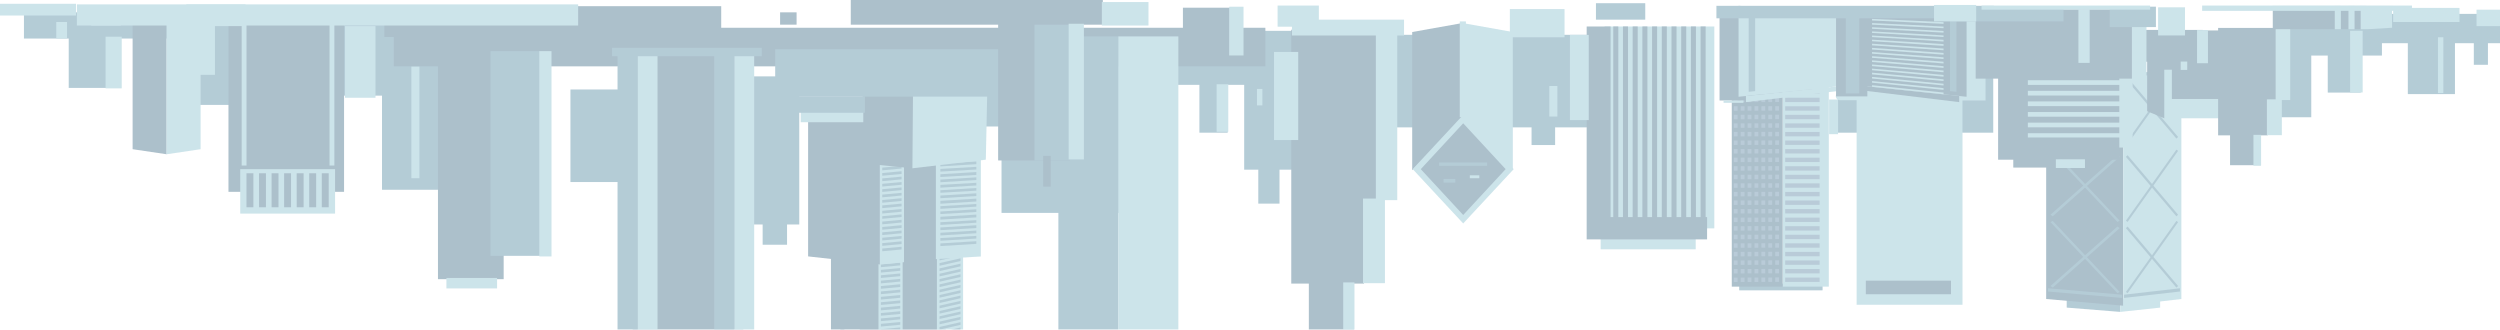 <svg xmlns="http://www.w3.org/2000/svg" viewBox="0 0 1129.03 148.88"><defs><style>.cls-1{opacity:0.33;}.cls-2{fill:#1c6484;}.cls-3{fill:#043f61;}.cls-4{fill:#64acbf;}.cls-5{fill:#2a6288;}</style></defs><g id="Layer_2" data-name="Layer 2"><g id="_1" data-name="1"><g class="cls-1"><rect class="cls-2" x="1051.24" y="4.88" width="14.89" height="36.93"/><rect class="cls-2" x="1033.16" y="9.06" width="42.55" height="16.03"/><rect class="cls-2" x="1087.41" y="6.27" width="21.28" height="36.23"/><rect class="cls-2" x="1070.39" y="6.27" width="58.64" height="13.24"/><rect class="cls-2" x="1117.2" y="14.63" width="6.38" height="14.63"/><rect class="cls-2" x="1022.52" y="13.24" width="21.28" height="39.71"/><rect class="cls-2" x="829.96" y="25.78" width="70.21" height="34.14"/><rect class="cls-2" x="620.23" y="15.72" width="117.06" height="41.8"/><rect class="cls-2" x="691.67" y="41.11" width="10.64" height="24.39"/><rect class="cls-2" x="561.88" y="13.93" width="31.92" height="62.7"/><rect class="cls-2" x="541.66" y="25.78" width="12.77" height="34.14"/><rect class="cls-2" x="523.58" y="22.29" width="50" height="16.03"/><rect class="cls-2" x="452.3" y="23.69" width="56.38" height="72.46"/><rect class="cls-2" x="422.52" y="27.17" width="68.08" height="29.96"/><rect class="cls-2" x="568.26" y="67.58" width="9.58" height="24.38"/><rect class="cls-2" x="257.62" y="40.41" width="32.98" height="41.8"/><rect class="cls-2" x="137.41" y="4.88" width="92.55" height="38.32"/><rect class="cls-2" x="172.52" y="34.14" width="35.11" height="51.56"/><rect class="cls-2" x="79.96" y="4.18" width="46.81" height="43.2"/><rect class="cls-2" x="10.81" y="5.57" width="102.13" height="11.84"/><rect class="cls-2" x="31.03" y="12.54" width="18.09" height="27.17"/><rect class="cls-3" x="177.84" y="12.54" width="393.62" height="17.42"/><rect class="cls-2" x="477.97" y="16.44" width="27.12" height="132.43"/><rect class="cls-4" x="505.04" y="16.44" width="27.12" height="132.43"/><polygon class="cls-3" points="75.26 4.77 75.26 69.67 59.89 67.38 59.89 4.77 75.26 4.77"/><polygon class="cls-4" points="90.6 4.77 90.6 67.38 75.23 69.67 75.23 4.77 90.6 4.77"/><rect class="cls-2" x="333.41" y="34.49" width="27.55" height="66.89"/><rect class="cls-2" x="344.42" y="97.49" width="11.02" height="13.04"/><rect class="cls-3" x="388.31" y="115.06" width="38.83" height="33.81"/><rect class="cls-3" x="375.27" y="114.1" width="6.07" height="34.78"/><polygon class="cls-3" points="402.02 148.88 399.84 115.31 379.51 115.31 379.51 148.88 402.02 148.88"/><rect class="cls-3" x="404.39" y="62.94" width="18.81" height="85.94"/><polygon class="cls-4" points="434.95 148.88 434.95 112.03 423.12 114.72 423.12 148.88 434.95 148.88"/><polygon class="cls-2" points="433.77 121.47 424.31 123.62 424.31 124.82 433.77 122.68 433.77 121.47"/><polygon class="cls-2" points="433.77 119.07 424.31 121.21 424.31 122.42 433.77 120.28 433.77 119.07"/><polygon class="cls-2" points="433.77 123.87 424.31 126.02 424.31 127.23 433.77 125.08 433.77 123.87"/><polygon class="cls-2" points="433.77 148.88 433.77 147.9 429.48 148.88 433.77 148.88"/><polygon class="cls-2" points="433.77 126.28 424.31 128.42 424.31 129.63 433.77 127.48 433.77 126.28"/><polygon class="cls-2" points="433.77 114.26 424.31 116.41 424.31 117.61 433.77 115.47 433.77 114.26"/><polygon class="cls-2" points="433.77 116.67 424.31 118.81 424.31 120.02 433.77 117.87 433.77 116.67"/><polygon class="cls-2" points="433.77 143.1 424.31 145.24 424.31 146.45 433.77 144.3 433.77 143.1"/><polygon class="cls-2" points="433.77 138.29 424.31 140.44 424.31 141.64 433.77 139.5 433.77 138.29"/><polygon class="cls-2" points="433.77 140.69 424.31 142.84 424.31 144.05 433.77 141.9 433.77 140.69"/><polygon class="cls-2" points="433.77 145.5 424.31 147.65 424.31 148.85 433.77 146.71 433.77 145.5"/><polygon class="cls-2" points="433.77 133.49 424.31 135.63 424.31 136.84 433.77 134.69 433.77 133.49"/><polygon class="cls-2" points="433.77 131.08 424.31 133.23 424.31 134.44 433.77 132.29 433.77 131.08"/><polygon class="cls-2" points="433.77 128.68 424.31 130.82 424.31 132.03 433.77 129.89 433.77 128.68"/><polygon class="cls-2" points="433.77 135.89 424.31 138.03 424.31 139.24 433.77 137.09 433.77 135.89"/><polygon class="cls-4" points="407.65 148.88 407.65 114.09 396.73 115.11 396.73 148.88 407.65 148.88"/><polygon class="cls-2" points="406.56 125.94 397.82 126.74 397.82 127.97 406.56 127.16 406.56 125.94"/><polygon class="cls-2" points="406.56 130.81 397.82 131.62 397.82 132.84 406.56 132.03 406.56 130.81"/><polygon class="cls-2" points="406.56 128.37 397.82 129.18 397.82 130.41 406.56 129.6 406.56 128.37"/><polygon class="cls-2" points="406.56 123.5 397.82 124.31 397.82 125.53 406.56 124.72 406.56 123.5"/><polygon class="cls-2" points="406.56 116.19 397.82 116.99 397.82 118.22 406.56 117.41 406.56 116.19"/><polygon class="cls-2" points="406.56 118.62 397.82 119.43 397.82 120.66 406.56 119.85 406.56 118.62"/><polygon class="cls-2" points="406.56 121.06 397.82 121.87 397.82 123.09 406.56 122.28 406.56 121.06"/><polygon class="cls-2" points="406.56 148.88 406.56 147.87 397.82 148.68 397.82 148.88 406.56 148.88"/><polygon class="cls-2" points="406.56 140.56 397.82 141.37 397.82 142.59 406.56 141.78 406.56 140.56"/><polygon class="cls-2" points="406.56 143 397.82 143.81 397.82 145.03 406.56 144.22 406.56 143"/><polygon class="cls-2" points="406.56 133.25 397.82 134.06 397.82 135.28 406.56 134.47 406.56 133.25"/><polygon class="cls-2" points="406.56 145.44 397.82 146.25 397.82 147.47 406.56 146.66 406.56 145.44"/><polygon class="cls-2" points="406.56 138.12 397.82 138.93 397.82 140.16 406.56 139.35 406.56 138.12"/><polygon class="cls-2" points="406.56 135.69 397.82 136.49 397.82 137.72 406.56 136.91 406.56 135.69"/><polygon class="cls-3" points="402.87 115.55 397.34 119.41 364.95 115.79 364.95 53.28 408.33 53.28 402.87 115.55"/><polygon class="cls-4" points="408.26 53.28 397.34 54.29 397.34 119.41 408.26 118.4 408.26 53.28"/><path class="cls-2" d="M398.43,113.47v-1.23l8.73-.81v1.23Zm0-3.67,8.73-.81v1.23l-8.73.81Zm0-2.43,8.73-.81v1.22l-8.73.81Zm0-2.44,8.73-.81v1.22l-8.73.81Zm8.73-2-8.73.81v-1.23l8.73-.81Zm0-2.44-8.73.81v-1.23l8.73-.81Zm-8.73-2.85,8.73-.81V98l-8.73.81Zm0-2.44,8.73-.81v1.22l-8.73.81Zm0-2.44,8.73-.81v1.23l-8.73.81Zm0-2.44,8.73-.8v1.22l-8.73.81Zm0-2.43,8.73-.81v1.22l-8.73.81Zm0-2.44,8.73-.81v1.22l-8.73.81Zm0-2.44,8.73-.81v1.23l-8.73.81Zm0-2.44,8.73-.81V81l-8.73.81Zm0-2.43,8.73-.81v1.22l-8.73.81Zm0-2.44,8.73-.81v1.22l-8.73.81Zm0-2.44,8.73-.81v1.23l-8.73.8Zm0-2.44,8.73-.81v1.23l-8.73.81Zm0-2.43,8.73-.81v1.22l-8.73.81Zm0-2.44,8.73-.81v1.22l-8.73.81Zm0-2.44,8.73-.81v1.23l-8.73.81Zm0-2.44,8.73-.8v1.22l-8.73.81Zm0-2.43,8.73-.81V59l-8.73.81Zm0-2.44,8.73-.81v1.22l-8.73.81Z"/><polygon class="cls-4" points="442.97 51.63 422.65 52.81 422.65 117.01 442.97 115.83 442.97 51.63"/><path class="cls-2" d="M424.68,111.13v-1.2l16.25-1v1.2Zm0-3.61,16.25-1v1.21l-16.25,1Zm0-2.4,16.25-1v1.21l-16.25,1Zm0-2.4,16.25-1V103l-16.25.94Zm16.25-2.15-16.25,1v-1.21l16.25-.94Zm0-2.4-16.25,1V97.91l16.25-1Zm-16.25-2.66,16.25-1v1.21l-16.25.94Zm0-2.4,16.25-1v1.2l-16.25,1Zm0-2.41,16.25-1V91l-16.25,1Zm0-2.4,16.25-1v1.21l-16.25,1Zm0-2.4,16.25-1v1.2l-16.25.95Zm0-2.41,16.25-.94v1.2l-16.25,1Zm0-2.4,16.25-1v1.21l-16.25,1Zm0-2.4,16.25-1V79l-16.25.94Zm0-2.41,16.25-.94v1.2l-16.25.95Zm0-2.4,16.25-.95v1.21l-16.25,1Zm0-2.4,16.25-1v1.21l-16.25,1Zm0-2.4,16.25-1v1.21l-16.25.94Zm0-2.41,16.25-.94v1.2l-16.25.95Zm0-2.4,16.25-.95v1.21l-16.25,1Zm0-2.4,16.25-.95v1.21l-16.25.95Zm0-2.4,16.25-.95v1.2l-16.25,1Zm0-2.41,16.25-.94v1.2l-16.25,1Zm0-2.4,16.25-.95v1.21l-16.25.95Z"/><path class="cls-4" d="M412.27,27.7l33.8,3.19-.86,41.22L412.05,76s-4.11-5.14-7.35-9.26Z"/><polygon class="cls-3" points="389.53 73.77 389.62 29.75 412.44 27.59 412.05 76.01 389.53 73.77"/><rect class="cls-4" x="361.61" y="50" width="28.26" height="5.2"/><rect class="cls-2" x="352.63" y="43.47" width="37.98" height="7.46"/><rect class="cls-2" x="350.09" y="22.25" width="101.28" height="21.39"/><rect class="cls-3" x="285.74" y="23.42" width="49.95" height="125.45"/><rect class="cls-2" x="322.55" y="23.69" width="9.11" height="125.19"/><rect class="cls-4" x="331.66" y="23.69" width="8.94" height="125.19"/><rect class="cls-2" x="278.89" y="23.69" width="9.11" height="125.19"/><rect class="cls-4" x="288.01" y="23.69" width="8.94" height="125.19"/><rect class="cls-2" x="276.41" y="21.58" width="67.6" height="3.81"/><rect class="cls-3" x="450.77" y="6.27" width="32.39" height="66.19"/><rect class="cls-2" x="467.2" y="6.27" width="15.96" height="66.19"/><rect class="cls-3" x="471.1" y="70.38" width="3.42" height="13.9"/><rect class="cls-3" x="197.79" y="23.13" width="29.67" height="102.95"/><rect class="cls-2" x="221.52" y="23.11" width="26.7" height="92.43"/><rect class="cls-4" x="201.6" y="125.53" width="22.89" height="4.72"/><rect class="cls-4" x="243.56" y="23.11" width="5.51" height="92.7"/><rect class="cls-3" x="173.58" y="2.79" width="152.13" height="13.93"/><rect class="cls-3" x="384.22" width="113.83" height="11.15"/><rect class="cls-3" x="352.3" y="5.57" width="7.45" height="5.57"/><rect class="cls-3" x="534.22" y="3.48" width="21.28" height="22.29"/><rect class="cls-4" x="838.47" y="6.27" width="47.81" height="131.37"/><rect class="cls-3" x="842.63" y="126.75" width="38.46" height="6.13"/><rect class="cls-3" x="103.18" y="5.15" width="52.2" height="81.48"/><rect class="cls-4" x="108.49" y="76.4" width="42.83" height="20.06"/><path class="cls-3" d="M111.31,78.24h3.12V93.6h-3.12Zm5.67,0h3.12V93.6H117Zm5.67,0h3.12V93.6h-3.12Zm5.66,0h3.13V93.6h-3.13Zm5.67,0h3.13V93.6H134Zm5.67,0h3.13V93.6h-3.13Zm5.67,15.36V78.24h3.13V93.6Z"/><rect class="cls-4" x="148.82" y="4.95" width="2.19" height="69.81"/><rect class="cls-4" x="109.14" y="4.95" width="2.19" height="69.81"/><polygon class="cls-2" points="957.55 135.08 957.55 140.86 933.35 138.92 933.35 133.91 957.55 135.08"/><polygon class="cls-4" points="957.55 135.08 957.55 140.86 975.54 138.92 975.54 133.91 957.55 135.08"/><polygon class="cls-3" points="958.87 33.73 924.07 30.72 924.07 135.04 958.87 138.06 958.87 33.73"/><polygon class="cls-2" points="958.38 133.09 924.91 130.19 924.91 131.65 958.38 134.55 958.38 133.09"/><polygon class="cls-2" points="957.26 131.86 927.03 99.77 926.03 100.31 956.26 132.4 957.26 131.86"/><polygon class="cls-2" points="926.03 129.16 956.26 102.3 957.26 103.02 927.03 129.88 926.03 129.16"/><polygon class="cls-2" points="957.26 99.67 927.03 67.58 926.03 68.13 956.26 100.22 957.26 99.67"/><polygon class="cls-2" points="926.03 96.97 956.26 70.11 957.26 70.83 927.03 97.69 926.03 96.97"/><polygon class="cls-2" points="958.71 35.27 925.24 32.37 925.24 33.84 958.71 36.73 958.71 35.27"/><polygon class="cls-2" points="957.26 66.02 927.03 33.93 926.03 34.48 956.26 66.56 957.26 66.02"/><polygon class="cls-2" points="926.03 63.32 956.26 36.46 957.26 37.18 927.03 64.03 926.03 63.32"/><polygon class="cls-4" points="958.87 33.73 985.13 30.72 985.13 135.04 958.87 138.06 958.87 33.73"/><polygon class="cls-2" points="959.24 133.09 984.49 130.19 984.49 131.65 959.24 134.55 959.24 133.09"/><polygon class="cls-2" points="960.09 131.86 982.89 99.77 983.65 100.31 960.84 132.4 960.09 131.86"/><polygon class="cls-2" points="983.65 129.16 960.85 102.3 960.09 103.02 982.89 129.88 983.65 129.16"/><polygon class="cls-2" points="960.09 99.67 982.89 67.58 983.65 68.13 960.84 100.22 960.09 99.67"/><polygon class="cls-2" points="983.65 96.97 960.85 70.11 960.09 70.83 982.89 97.69 983.65 96.97"/><polygon class="cls-2" points="958.99 33.81 984.24 30.91 984.24 32.37 958.99 35.27 958.99 33.81"/><polygon class="cls-2" points="960.09 64.56 982.89 32.47 983.65 33.01 960.84 65.1 960.09 64.56"/><polygon class="cls-2" points="983.65 61.85 960.85 35 960.09 35.72 982.89 62.57 983.65 61.85"/><polygon class="cls-3" points="659.95 54.91 659.95 10.5 637.76 14.46 637.76 76.88 659.95 54.91"/><polygon class="cls-4" points="661.01 54.91 661.01 10.5 683.2 14.46 683.2 76.88 661.01 54.91"/><polygon class="cls-4" points="683.6 76.39 660.8 51.87 638 76.39 660.8 100.91 683.6 76.39"/><polygon class="cls-3" points="679.96 76.39 660.8 55.68 641.64 76.39 660.8 97.09 679.96 76.39"/><rect class="cls-2" x="651.94" y="80.82" width="5.29" height="1.65"/><rect class="cls-2" x="649.92" y="73.39" width="21.68" height="1.49"/><rect class="cls-4" x="663.79" y="79.17" width="4.29" height="1.32"/><rect class="cls-4" x="659.25" y="9.67" width="2.77" height="43.25"/><rect class="cls-2" x="785.44" y="128.09" width="37.66" height="3.03"/><rect class="cls-4" x="805.08" y="18.26" width="20.83" height="111.19"/><rect class="cls-3" x="782.09" y="18.26" width="22.98" height="111.19"/><rect class="cls-5" x="806.21" y="125.36" width="15.54" height="1.97"/><rect class="cls-5" x="806.21" y="121.49" width="15.54" height="1.97"/><rect class="cls-5" x="806.21" y="117.62" width="15.54" height="1.97"/><rect class="cls-5" x="806.21" y="113.76" width="15.54" height="1.97"/><rect class="cls-5" x="806.21" y="109.89" width="15.54" height="1.97"/><rect class="cls-5" x="806.21" y="106.02" width="15.54" height="1.97"/><rect class="cls-5" x="806.21" y="102.15" width="15.54" height="1.97"/><rect class="cls-5" x="806.21" y="98.28" width="15.54" height="1.97"/><rect class="cls-5" x="806.21" y="94.42" width="15.54" height="1.97"/><rect class="cls-5" x="806.21" y="90.55" width="15.54" height="1.97"/><rect class="cls-5" x="806.21" y="86.68" width="15.54" height="1.97"/><rect class="cls-5" x="806.21" y="82.81" width="15.54" height="1.97"/><rect class="cls-5" x="806.21" y="78.94" width="15.54" height="1.97"/><rect class="cls-5" x="806.21" y="75.07" width="15.54" height="1.97"/><rect class="cls-5" x="806.21" y="71.21" width="15.54" height="1.97"/><rect class="cls-5" x="806.21" y="67.34" width="15.54" height="1.97"/><rect class="cls-5" x="806.21" y="63.47" width="15.54" height="1.97"/><rect class="cls-5" x="806.21" y="59.6" width="15.54" height="1.97"/><rect class="cls-5" x="806.21" y="55.73" width="15.54" height="1.97"/><rect class="cls-5" x="806.21" y="51.86" width="15.54" height="1.97"/><rect class="cls-5" x="806.21" y="48" width="15.54" height="1.97"/><rect class="cls-5" x="806.21" y="44.13" width="15.54" height="1.97"/><rect class="cls-5" x="806.21" y="40.26" width="15.54" height="1.97"/><rect class="cls-5" x="806.21" y="36.39" width="15.54" height="1.97"/><rect class="cls-5" x="806.21" y="32.52" width="15.54" height="1.97"/><rect class="cls-5" x="806.21" y="28.65" width="15.54" height="1.97"/><rect class="cls-5" x="806.21" y="24.78" width="15.54" height="1.97"/><path class="cls-5" d="M783,125.36h1.72v2H783Zm0-3.87h1.72v2H783Zm0-3.87h1.72v2H783Zm0-3.86h1.72v2H783Zm0-3.87h1.72v2H783Zm0-3.87h1.72v2H783Zm0-3.87h1.72v2H783Zm0-3.87h1.72v2H783Zm0-3.86h1.72v2H783Zm0-3.87h1.72v2H783Zm0-3.87h1.72v2H783Zm0-3.87h1.72v2H783Zm0-3.87h1.72v2H783Zm0-3.87h1.72v2H783Zm0-3.86h1.72v2H783Zm0-3.87h1.72v2H783Zm0-3.87h1.72v2H783Zm0-3.87h1.72v2H783Zm0-3.87h1.72v2H783Zm0-3.87h1.72v2H783ZM783,48h1.72v2H783Zm0-3.87h1.72v2H783Zm0-3.87h1.72v2H783Zm0-3.87h1.72v2H783Zm0-3.87h1.72v2H783Zm0-3.87h1.72v2H783Zm0-3.87h1.72v2H783Zm3.12,100.58h1.72v2h-1.72Zm0-3.87h1.72v2h-1.72Zm0-3.87h1.72v2h-1.72Zm0-3.86h1.72v2h-1.72Zm0-3.87h1.72v2h-1.72Zm0-3.87h1.72v2h-1.72Zm0-3.87h1.72v2h-1.72Zm0-3.87h1.72v2h-1.72Zm0-3.86h1.72v2h-1.72Zm0-3.87h1.72v2h-1.72Zm0-3.87h1.72v2h-1.72Zm0-3.87h1.72v2h-1.72Zm0-3.87h1.72v2h-1.72Zm0-3.87h1.72v2h-1.72Zm0-3.86h1.72v2h-1.72Zm0-3.87h1.72v2h-1.72Zm0-3.87h1.72v2h-1.72Zm0-3.87h1.72v2h-1.72Zm0-3.87h1.72v2h-1.72Zm0-3.87h1.72v2h-1.72Zm0-3.86h1.72v2h-1.72Zm0-3.87h1.72v2h-1.72Zm0-3.87h1.72v2h-1.72Zm0-3.87h1.72v2h-1.72Zm0-3.87h1.72v2h-1.72Zm0-3.87h1.72v2h-1.72Zm0-3.87h1.72v2h-1.72Zm3.12,100.58h1.72v2h-1.72Zm0-3.87h1.72v2h-1.72Zm0-3.87h1.72v2h-1.72Zm0-3.86h1.72v2h-1.72Zm0-3.87h1.72v2h-1.72Zm0-3.87h1.72v2h-1.72Zm0-3.87h1.72v2h-1.72Zm0-3.87h1.72v2h-1.72Zm0-3.86h1.72v2h-1.72Zm0-3.87h1.72v2h-1.72Zm0-3.87h1.72v2h-1.72Zm0-3.87h1.72v2h-1.72Zm0-3.87h1.72v2h-1.72Zm0-3.87h1.72v2h-1.72Zm0-3.86h1.72v2h-1.72Zm0-3.87h1.72v2h-1.72Zm0-3.87h1.72v2h-1.72Zm0-3.87h1.72v2h-1.72Zm0-3.87h1.72v2h-1.72Zm0-3.87h1.72v2h-1.72Zm0-3.86h1.72v2h-1.72Zm0-3.87h1.72v2h-1.72Zm0-3.87h1.72v2h-1.72Zm0-3.87h1.72v2h-1.72Zm0-3.87h1.72v2h-1.72Zm0-3.87h1.72v2h-1.72Zm0-3.87h1.72v2h-1.72Zm3.11,100.58h1.73v2h-1.73Zm0-3.87h1.73v2h-1.73Zm0-3.87h1.73v2h-1.73Zm0-3.86h1.73v2h-1.73Zm0-3.87h1.73v2h-1.73Zm0-3.87h1.73v2h-1.73Zm0-3.87h1.73v2h-1.73Zm0-3.87h1.73v2h-1.73Zm0-3.86h1.73v2h-1.73Zm0-3.87h1.73v2h-1.73Zm0-3.87h1.73v2h-1.73Zm0-3.87h1.73v2h-1.73Zm0-3.87h1.73v2h-1.73Zm0-3.87h1.73v2h-1.73Zm0-3.86h1.73v2h-1.73Zm0-3.87h1.73v2h-1.73Zm0-3.87h1.73v2h-1.73Zm0-3.87h1.73v2h-1.73Zm0-3.87h1.73v2h-1.73Zm0-3.87h1.73v2h-1.73Zm0-3.86h1.73v2h-1.73Zm0-3.87h1.73v2h-1.73Zm0-3.87h1.73v2h-1.73Zm0-3.87h1.73v2h-1.73Zm0-3.87h1.73v2h-1.73Zm0-3.87h1.73v2h-1.73Zm0-3.87h1.73v2h-1.73Zm3.12,100.58h1.73v2h-1.73Zm0-3.87h1.73v2h-1.73Zm0-3.87h1.73v2h-1.73Zm0-3.86h1.73v2h-1.73Zm0-3.87h1.73v2h-1.73Zm0-3.87h1.73v2h-1.73Zm0-3.87h1.73v2h-1.73Zm0-3.87h1.73v2h-1.73Zm0-3.86h1.73v2h-1.73Zm0-3.87h1.73v2h-1.73Zm0-3.87h1.73v2h-1.73Zm0-3.87h1.73v2h-1.73Zm0-3.87h1.73v2h-1.73Zm0-3.87h1.73v2h-1.73Zm0-3.86h1.73v2h-1.73Zm0-3.87h1.73v2h-1.73Zm0-3.87h1.73v2h-1.73Zm0-3.87h1.73v2h-1.73Zm0-3.87h1.73v2h-1.73Zm0-3.87h1.73v2h-1.73Zm0-3.86h1.73v2h-1.73Zm0-3.87h1.73v2h-1.73Zm0-3.87h1.73v2h-1.73Zm0-3.87h1.73v2h-1.73Zm0-3.87h1.73v2h-1.73Zm0-3.87h1.73v2h-1.73Zm0-3.87h1.73v2h-1.73Zm3.12,100.58h1.73v2h-1.73Zm0-3.87h1.73v2h-1.73Zm0-3.87h1.73v2h-1.73Zm0-3.86h1.73v2h-1.73Zm0-3.87h1.73v2h-1.73Zm0-3.87h1.73v2h-1.73Zm0-3.87h1.73v2h-1.73Zm0-3.87h1.73v2h-1.73Zm0-3.86h1.73v2h-1.73Zm0-3.87h1.73v2h-1.73Zm0-3.87h1.73v2h-1.73Zm0-3.87h1.73v2h-1.73Zm0-3.87h1.73v2h-1.73Zm0-3.87h1.73v2h-1.73Zm0-3.86h1.73v2h-1.73Zm0-3.87h1.73v2h-1.73Zm0-3.87h1.73v2h-1.73Zm0-3.87h1.73v2h-1.73Zm0-3.87h1.73v2h-1.73Zm0-3.87h1.73v2h-1.73Zm0-3.86h1.73v2h-1.73Zm0-3.87h1.73v2h-1.73Zm0-3.87h1.73v2h-1.73Zm0-3.87h1.73v2h-1.73Zm0-3.87h1.73v2h-1.73Zm0-3.87h1.73v2h-1.73Zm0-3.87h1.73v2h-1.73Zm3.12,102.55v-2h1.73v2Zm0-5.84h1.73v2h-1.73Zm0-3.87h1.73v2h-1.73Zm0-3.86h1.73v2h-1.73Zm0-3.87h1.73v2h-1.73Zm0-3.87h1.73v2h-1.73Zm0-3.87h1.73v2h-1.73Zm0-3.87h1.73v2h-1.73Zm0-3.86h1.73v2h-1.73Zm0-3.87h1.73v2h-1.73Zm0-3.87h1.73v2h-1.73Zm0-3.87h1.73v2h-1.73Zm0-3.87h1.73v2h-1.73Zm0-3.87h1.73v2h-1.73Zm0-3.86h1.73v2h-1.73Zm0-3.87h1.73v2h-1.73Zm0-3.87h1.73v2h-1.73Zm0-3.87h1.73v2h-1.73Zm0-3.87h1.73v2h-1.73Zm0-3.87h1.73v2h-1.73Zm0-3.86h1.73v2h-1.73Zm0-3.87h1.73v2h-1.73Zm0-3.87h1.73v2h-1.73Zm0-3.87h1.73v2h-1.73Zm0-3.87h1.73v2h-1.73Zm0-3.87h1.73v2h-1.73Zm0-3.87h1.73v2h-1.73Z"/><rect class="cls-4" x="724.64" y="11.96" width="49.57" height="91.18"/><rect class="cls-4" x="722.87" y="105.32" width="42.93" height="7.27"/><polygon class="cls-3" points="727.36 11.96 727.36 98.05 728.57 98.05 728.57 11.96 730.85 11.96 730.85 98.05 732.95 98.05 732.95 11.96 735.23 11.96 735.23 98.05 737.33 98.05 737.33 11.96 739.61 11.96 739.61 98.05 741.72 98.05 741.72 11.96 743.99 11.96 743.99 98.05 746.1 98.05 746.1 11.96 748.37 11.96 748.37 98.05 750.48 98.05 750.48 11.96 752.76 11.96 752.76 98.05 754.87 98.05 754.87 11.96 757.14 11.96 757.14 98.05 759.25 98.05 759.25 11.96 761.52 11.96 761.52 98.05 763.63 98.05 763.63 11.96 765.9 11.96 765.9 98.05 768.01 98.05 768.01 11.96 770.28 11.96 770.28 98.05 770.94 98.05 770.94 108.11 716.56 108.11 716.56 11.96 727.36 11.96"/><polygon class="cls-3" points="591.09 148.88 611.49 148.88 611.49 128.08 616.02 128.08 616.02 89.86 625.09 89.86 625.09 13.43 583.15 13.43 583.15 128.08 591.09 128.08 591.09 148.88"/><rect class="cls-4" x="606.61" y="127.53" width="5.07" height="21.35"/><rect class="cls-4" x="615.55" y="89.67" width="9.91" height="38.21"/><rect class="cls-4" x="621.35" y="11.81" width="9.67" height="78.57"/><rect class="cls-3" x="776.57" y="7.44" width="13.15" height="37.94"/><path class="cls-4" d="M832.61,8.28,785.15,2.55V43.7l47.46-5Z"/><path class="cls-4" d="M832.61,38.71Q810.55,41,788.48,43.36v2.76l44.13-5.33Z"/><path class="cls-2" d="M792.64,5.76l-2.91-.32v36l2.91-.28Z"/><rect class="cls-4" x="883.55" y="7.44" width="13.15" height="37.94"/><path class="cls-3" d="M840.66,8.28l47.47-5.73V43.7l-47.47-5Z"/><path class="cls-3" d="M840.66,38.71Q862.73,41,884.8,43.36v2.76l-44.14-5.33Z"/><path class="cls-2" d="M880.64,5.76l2.91-.32v36l-2.91-.28Z"/><path class="cls-4" d="M843.43,43.51a1.93,1.93,0,0,0-2.08-1.73H831.12a1.92,1.92,0,0,0-2.06,1.73h0a1.92,1.92,0,0,0,2.06,1.74h10.23a1.93,1.93,0,0,0,2.08-1.74Z"/><rect class="cls-3" x="829.18" y="5.72" width="14.13" height="37.8"/><rect class="cls-2" x="833.59" y="7.3" width="6.09" height="34.89"/><rect class="cls-2" x="775.15" y="2.63" width="125.28" height="5.64"/><path class="cls-4" d="M827.36,13q-16.15.81-32.3,1.74V14q16.14-.92,32.3-1.7Z"/><path class="cls-4" d="M827.36,16.75q-16.17.93-32.3,2v-.78q16.14-1,32.3-1.93Z"/><path class="cls-4" d="M827.36,14.87q-16.15.87-32.3,1.86V16q16.14-1,32.3-1.81Z"/><path class="cls-4" d="M827.36,20.49q-16.17,1.05-32.3,2.21v-.79q16.14-1.14,32.3-2.16Z"/><path class="cls-4" d="M827.36,18.62q-16.17,1-32.3,2.09v-.79q16.14-1.08,32.3-2Z"/><path class="cls-4" d="M827.36,11.13q-16.15.75-32.3,1.62V12q16.14-.86,32.3-1.58Z"/><path class="cls-4" d="M827.36,9.26q-16.15.69-32.3,1.51V10q16.14-.8,32.3-1.46Z"/><path class="cls-4" d="M827.36,35.47Q811.19,37,795.06,38.6v-.78q16.13-1.6,32.3-3.09Z"/><path class="cls-4" d="M827.36,31.72q-16.17,1.39-32.3,2.91v-.79q16.14-1.48,32.3-2.85Z"/><path class="cls-4" d="M827.36,33.6q-16.17,1.45-32.3,3v-.78q16.14-1.55,32.3-3Z"/><path class="cls-4" d="M827.36,39.22q-16.17,1.62-32.3,3.36V41.8q16.13-1.72,32.3-3.32Z"/><path class="cls-4" d="M827.36,22.37q-16.17,1.1-32.3,2.32V23.9q16.14-1.2,32.3-2.28Z"/><path class="cls-4" d="M827.36,37.34q-16.17,1.57-32.3,3.25v-.78q16.13-1.66,32.3-3.2Z"/><path class="cls-4" d="M827.36,29.85q-16.17,1.33-32.3,2.79v-.79q16.14-1.43,32.3-2.73Z"/><path class="cls-4" d="M827.36,24.24q-16.17,1.16-32.3,2.43v-.78q16.14-1.26,32.3-2.39Z"/><path class="cls-4" d="M827.36,26.11q-16.17,1.22-32.3,2.55v-.78q16.14-1.32,32.3-2.51Z"/><path class="cls-4" d="M827.36,28q-16.17,1.27-32.3,2.67v-.78q16.14-1.38,32.3-2.63Z"/><path class="cls-4" d="M845.43,13q16.17.81,32.3,1.74V14q-16.14-.92-32.3-1.7Z"/><path class="cls-4" d="M845.43,16.75q16.17.93,32.3,2v-.78q-16.14-1-32.3-1.93Z"/><path class="cls-4" d="M845.43,14.87q16.17.87,32.3,1.86V16q-16.14-1-32.3-1.81Z"/><path class="cls-4" d="M845.43,20.49q16.17,1.05,32.3,2.21v-.79q-16.12-1.14-32.3-2.16Z"/><path class="cls-4" d="M845.43,18.62q16.17,1,32.3,2.09v-.79q-16.14-1.08-32.3-2Z"/><path class="cls-4" d="M845.43,11.13q16.17.75,32.3,1.62V12q-16.14-.86-32.3-1.58Z"/><path class="cls-4" d="M845.43,9.26q16.16.69,32.3,1.51V10q-16.14-.8-32.3-1.46Z"/><path class="cls-4" d="M845.43,35.47Q861.6,37,877.73,38.6v-.78q-16.12-1.6-32.3-3.09Z"/><path class="cls-4" d="M845.43,31.72q16.17,1.39,32.3,2.91v-.79q-16.12-1.48-32.3-2.85Z"/><path class="cls-4" d="M845.43,33.6q16.17,1.45,32.3,3v-.78q-16.12-1.55-32.3-3Z"/><path class="cls-4" d="M845.43,39.22q16.17,1.62,32.3,3.36V41.8q-16.12-1.72-32.3-3.32Z"/><path class="cls-4" d="M845.43,22.37q16.17,1.1,32.3,2.32V23.9q-16.12-1.2-32.3-2.28Z"/><path class="cls-4" d="M845.43,37.34q16.17,1.57,32.3,3.25v-.78q-16.12-1.66-32.3-3.2Z"/><path class="cls-4" d="M845.43,29.85q16.17,1.33,32.3,2.79v-.79q-16.12-1.43-32.3-2.73Z"/><path class="cls-4" d="M845.43,24.24q16.17,1.16,32.3,2.43v-.78q-16.12-1.26-32.3-2.39Z"/><path class="cls-4" d="M845.43,26.11q16.17,1.22,32.3,2.55v-.78q-16.12-1.32-32.3-2.51Z"/><path class="cls-4" d="M845.43,28q16.17,1.27,32.3,2.67v-.78q-16.12-1.38-32.3-2.63Z"/><rect class="cls-4" x="778.38" y="45.38" width="8.98" height="1.06"/><polygon class="cls-3" points="985.58 49.17 977.41 53.42 969.68 50.23 969.68 13.85 1005.34 13.85 985.58 49.17"/><rect class="cls-4" x="977.41" y="14.06" width="31.36" height="39.36"/><rect class="cls-3" x="980.85" y="13.85" width="22.77" height="30.85"/><rect class="cls-4" x="911.03" y="31.88" width="52.09" height="34.76"/><polygon class="cls-3" points="986.31 31.48 970.89 31.48 970.89 27.89 962.94 27.89 962.94 35.51 957.11 35.51 957.11 36.23 915.8 36.23 915.8 38.35 957.11 38.35 957.11 41.01 915.8 41.01 915.8 43.14 957.11 43.14 957.11 45.8 915.8 45.8 915.8 47.93 957.11 47.93 957.11 50.59 915.8 50.59 915.8 52.71 957.11 52.71 957.11 55.38 915.8 55.38 915.8 57.5 957.11 57.5 957.11 60.16 915.8 60.16 915.8 62.09 957.11 62.09 957.11 72.13 928.47 72.13 928.47 75.68 909.22 75.68 909.22 72.13 902.37 72.13 902.37 35.51 892.24 35.51 892.24 4.19 962.94 4.19 962.94 13.51 994.79 13.51 994.79 27.89 986.31 27.89 986.31 31.48"/><rect class="cls-4" x="928.45" y="71.94" width="13.15" height="3.93"/><rect class="cls-4" x="962.79" y="4.22" width="6.58" height="31.59"/><rect class="cls-4" x="984.82" y="27.8" width="2.96" height="3.78"/><rect class="cls-4" x="992.21" y="13.59" width="4.93" height="14.96"/><rect class="cls-4" x="938.64" y="4.22" width="5.09" height="24.18"/><polygon class="cls-3" points="1024.08 61.13 1021 61.13 1021 74.61 1007.12 74.61 1007.12 61.13 1001.73 61.13 1001.73 12.61 1030.25 12.61 1030.25 44.96 1024.08 44.96 1024.08 61.13"/><rect class="cls-4" x="1017.68" y="60.9" width="3.45" height="13.91"/><rect class="cls-4" x="1023.76" y="44.88" width="6.74" height="16.17"/><rect class="cls-4" x="1027.71" y="11.93" width="6.57" height="33.25"/><rect class="cls-4" x="974.62" y="3.31" width="12.16" height="12.7"/><rect class="cls-2" x="952.77" y="3.01" width="20.87" height="9.22"/><rect class="cls-2" x="882.69" y="2.86" width="49.21" height="6.8"/><polygon class="cls-3" points="1068.66 2.67 1066.14 13.2 1026.41 13.2 1026.41 2.67 1068.66 2.67"/><polygon class="cls-4" points="1080.27 2.67 1080.27 12.53 1069.16 13.2 1066.11 13.2 1066.11 2.67 1080.27 2.67"/><rect class="cls-4" x="1060.59" y="2.67" width="2.76" height="10.53"/><rect class="cls-4" x="1054.41" y="2.67" width="2.76" height="10.53"/><rect class="cls-4" x="34.72" y="1.98" width="226.38" height="9.55"/><rect class="cls-4" y="1.71" width="34.32" height="5.3"/><rect class="cls-4" x="155.81" y="11.79" width="13.77" height="32.36"/><rect class="cls-4" x="88.58" y="8.34" width="8.5" height="25.46"/><rect class="cls-4" x="47.68" y="16.57" width="7.29" height="23.34"/><rect class="cls-4" x="25.41" y="9.94" width="4.86" height="7.43"/><rect class="cls-4" x="41.2" y="8.08" width="13.36" height="3.45"/><rect class="cls-4" x="84.13" y="1.98" width="26.73" height="9.81"/><rect class="cls-4" x="185.78" y="30.09" width="3.64" height="50.39"/><rect class="cls-4" x="482.62" y="10.73" width="6.88" height="61.27"/><rect class="cls-4" x="497.61" y="0.92" width="21.06" height="10.61"/><rect class="cls-4" x="555.11" y="3.04" width="6.48" height="22.01"/><rect class="cls-4" x="549.44" y="38.05" width="5.26" height="21.48"/><rect class="cls-4" x="575.36" y="23.46" width="10.93" height="39.78"/><rect class="cls-4" x="567.67" y="40.17" width="2.43" height="7.43"/><rect class="cls-4" x="583.46" y="8.87" width="50.62" height="7.16"/><rect class="cls-4" x="576.98" y="2.51" width="18.63" height="9.55"/><rect class="cls-4" x="699.69" y="38.84" width="3.64" height="13.79"/><rect class="cls-4" x="709" y="15.77" width="8.5" height="38.46"/><rect class="cls-4" x="681.87" y="4.1" width="24.7" height="12.73"/><rect class="cls-4" x="826.04" y="44.94" width="4.05" height="15.65"/><rect class="cls-4" x="1061.33" y="13.91" width="5.67" height="27.85"/><rect class="cls-4" x="1101.02" y="16.83" width="2.43" height="25.2"/><rect class="cls-4" x="1080.77" y="3.57" width="29.97" height="6.36"/><rect class="cls-4" x="1118.43" y="4.37" width="10.6" height="7.43"/><rect class="cls-4" x="873.43" y="2.24" width="19.03" height="7.43"/><rect class="cls-4" x="894.89" y="2.51" width="76.13" height="1.86"/><rect class="cls-4" x="994.51" y="2.51" width="94.76" height="2.39"/><rect class="cls-2" x="720.75" y="1.45" width="22.27" height="7.43"/></g></g></g></svg>